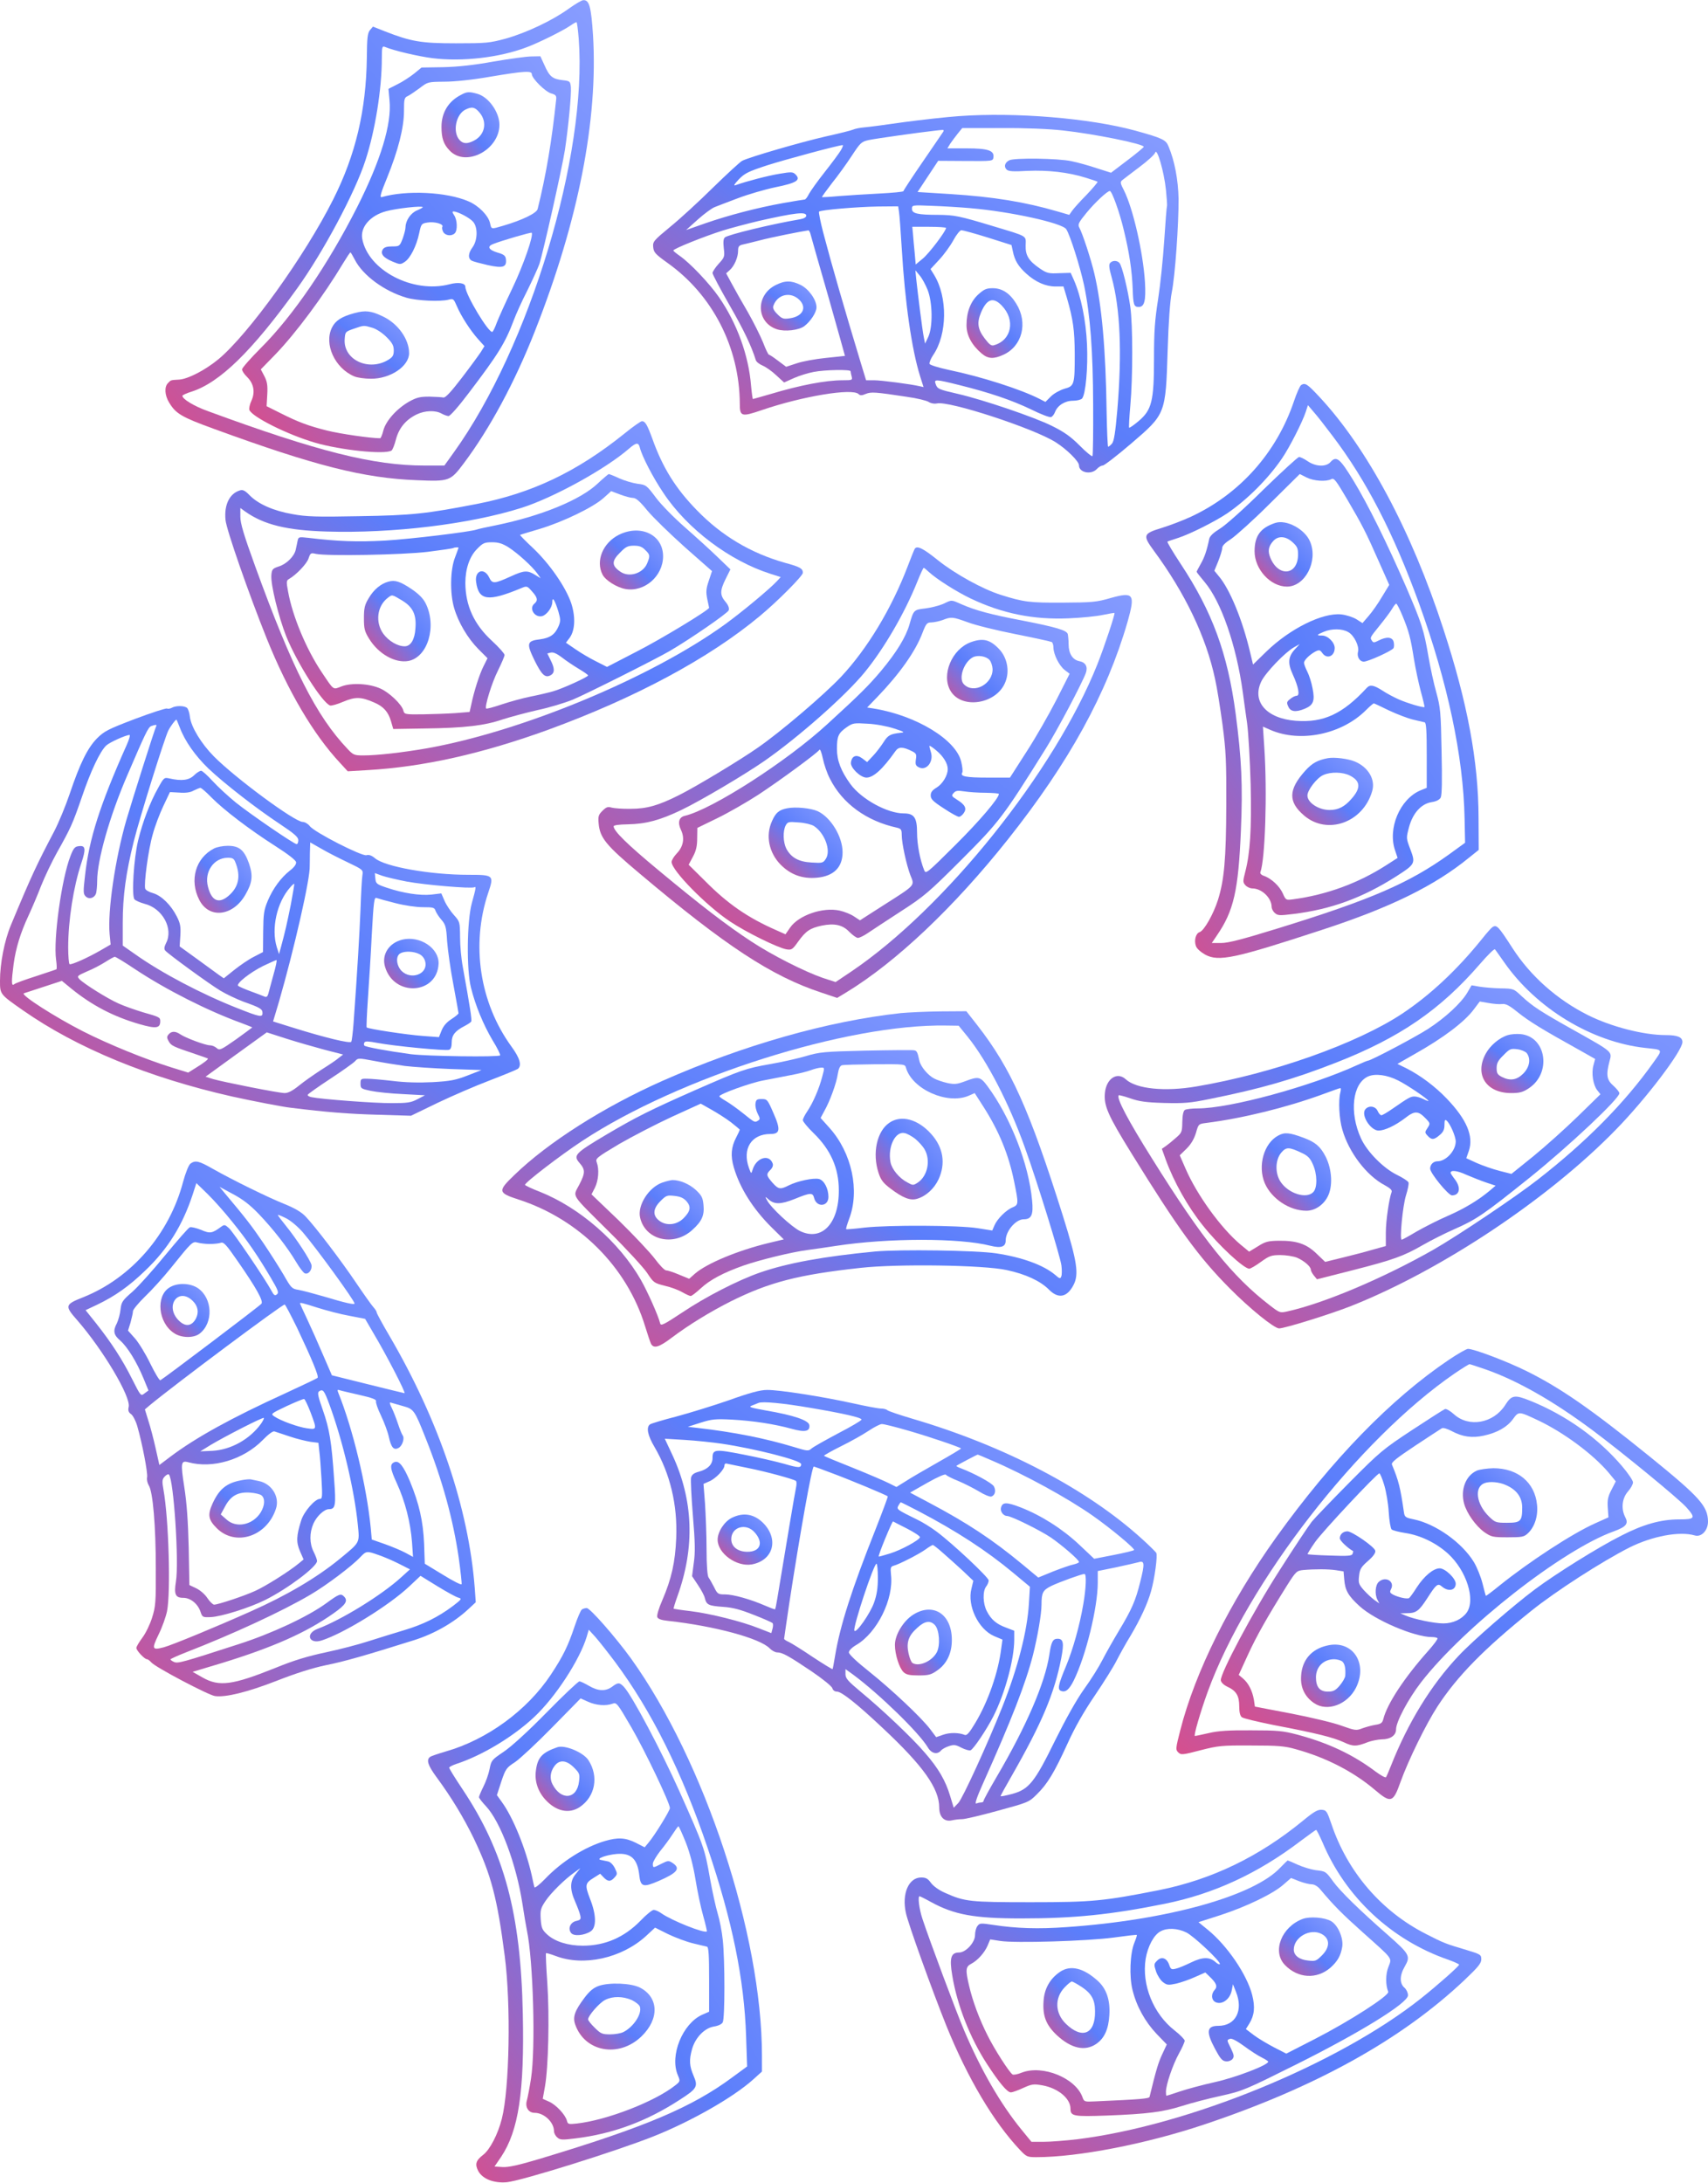 <svg xmlns="http://www.w3.org/2000/svg" version="1.0" width="1002pt" height="1280pt" viewBox="0 0 1002 1280" preserveAspectRatio="xMidYMid meet">
<defs>
<linearGradient id="moneyGradient" x1="0%" y1="0%" x2="100%" y2="100%">
<stop offset="0%" style="stop-color:#E64980;stop-opacity:1" />
<stop offset="50%" style="stop-color:#5b7efb;stop-opacity:1" />
<stop offset="100%" style="stop-color:#8A9EFF;stop-opacity:1" />
</linearGradient>
</defs>
<g transform="translate(0,1280) scale(0.1,-0.1)" fill="url(#moneyGradient)" stroke="none">
<path d="M3335 12748 c-94 -68 -248 -141 -370 -175 -93 -25 -113 -27 -290 -27 -205 0 -263 10 -419 71 l-68 27 -18 -21 c-14 -18 -17 -46 -18 -162 -4 -308 -66 -570 -197 -830 -166 -331 -497 -791 -674 -938 -78 -64 -177 -115 -229 -119 -51 -3 -49 -2 -66 -20 -23 -22 -20 -73 7 -116 39 -64 72 -84 262 -153 594 -217 879 -289 1190 -301 190 -8 197 -6 275 98 152 202 300 476 418 776 255 647 371 1237 341 1735 -11 168 -22 208 -57 206 -9 0 -48 -23 -87 -51z m60 -175 c52 -682 -289 -1809 -732 -2425 l-56 -78 -118 0 c-297 0 -625 82 -1272 320 -80 29 -147 70 -147 89 0 4 24 15 53 24 166 53 355 237 619 604 153 212 342 566 402 753 57 174 96 419 96 597 0 68 2 74 18 68 52 -22 193 -55 278 -66 175 -22 394 3 554 64 72 27 209 95 255 126 17 12 33 21 37 21 3 0 9 -44 13 -97z"/>
<path d="M2895 12439 c-115 -21 -210 -31 -296 -33 l-126 -2 -44 -36 c-24 -19 -68 -48 -97 -62 l-53 -27 6 -67 c14 -138 -51 -352 -190 -627 -171 -337 -377 -639 -567 -828 -59 -59 -108 -115 -108 -123 0 -9 13 -29 30 -45 39 -39 48 -89 25 -139 -10 -21 -15 -46 -12 -54 16 -41 224 -145 385 -192 151 -44 410 -71 449 -46 6 4 18 34 26 66 18 67 58 115 122 146 48 23 109 25 145 5 14 -8 32 -14 41 -15 10 0 60 57 121 138 171 225 212 291 262 424 13 35 48 113 79 173 30 61 62 131 71 156 23 71 133 561 150 669 20 133 39 328 35 370 -4 34 -6 35 -50 40 -59 7 -76 22 -105 88 l-24 52 -52 -1 c-29 0 -129 -14 -223 -30z m225 -74 c0 -25 80 -104 114 -113 25 -7 31 -13 29 -33 -25 -240 -59 -445 -109 -645 -6 -24 -90 -65 -203 -98 -71 -21 -68 -21 -76 15 -10 45 -67 103 -126 128 -128 56 -366 67 -510 25 -13 -3 -5 24 32 114 65 160 99 294 99 391 0 71 2 79 23 88 12 6 43 27 70 47 47 36 48 36 145 37 58 0 165 11 267 29 202 34 245 36 245 15z m-640 -780 c0 -3 -15 -11 -34 -19 -36 -15 -66 -58 -67 -98 0 -13 -8 -43 -17 -68 -17 -44 -19 -45 -61 -45 -31 0 -47 -5 -55 -17 -16 -26 2 -49 57 -72 43 -18 47 -18 71 -2 33 21 70 95 85 168 12 55 13 57 49 63 41 7 97 -9 87 -25 -3 -5 -1 -19 5 -30 12 -22 49 -27 68 -8 17 17 15 79 -4 106 -11 17 -12 22 -2 22 24 -1 93 -37 113 -60 29 -32 27 -108 -2 -149 -27 -36 -29 -67 -5 -80 9 -5 52 -16 95 -26 88 -19 110 -12 105 34 -2 21 -11 29 -50 40 -52 16 -62 36 -25 50 50 20 222 70 226 66 13 -13 -48 -189 -113 -325 -41 -85 -82 -177 -92 -203 -9 -26 -21 -50 -25 -53 -20 -12 -159 219 -159 264 0 22 -40 29 -93 15 -215 -56 -478 82 -512 267 -12 68 47 136 139 161 61 17 216 34 216 24z m-399 -307 c47 -93 174 -186 304 -224 63 -18 200 -24 248 -11 26 7 29 4 47 -38 25 -59 80 -144 125 -194 l37 -41 -21 -34 c-12 -18 -62 -87 -112 -152 -63 -82 -96 -118 -108 -115 -9 2 -45 4 -81 5 -54 0 -74 -4 -118 -28 -73 -41 -138 -113 -153 -170 -6 -25 -15 -46 -19 -46 -55 0 -236 26 -311 45 -111 28 -168 49 -277 104 l-78 39 4 69 c3 54 -1 76 -17 107 l-21 40 83 85 c122 126 286 347 401 539 21 34 39 62 42 62 2 0 13 -19 25 -42z"/>
<path d="M2705 12244 c-75 -38 -115 -105 -115 -188 0 -66 12 -102 48 -139 94 -99 291 3 292 151 0 74 -64 164 -130 182 -47 13 -60 13 -95 -6z m109 -105 c46 -55 31 -131 -34 -164 -39 -20 -63 -19 -84 4 -42 46 -22 150 34 178 38 19 56 16 84 -18z"/>
<path d="M2080 10964 c-75 -20 -112 -44 -132 -84 -49 -97 16 -239 130 -287 18 -8 62 -14 98 -14 113 -1 224 73 224 150 0 82 -65 173 -153 215 -71 34 -103 37 -167 20z m104 -86 c24 -7 59 -30 84 -55 34 -34 42 -50 42 -78 0 -29 -6 -39 -32 -55 -115 -70 -264 0 -256 120 3 44 4 45 53 62 61 21 58 21 109 6z"/>
<path d="M5625 12119 c-71 -5 -215 -21 -320 -35 -104 -15 -210 -29 -235 -31 -25 -2 -54 -8 -65 -13 -11 -5 -83 -23 -160 -40 -149 -34 -451 -122 -491 -143 -13 -7 -90 -78 -171 -157 -81 -80 -194 -184 -251 -230 -98 -81 -103 -87 -100 -119 3 -31 12 -41 83 -92 264 -187 423 -495 425 -825 0 -77 9 -80 129 -39 240 82 532 130 568 94 9 -9 19 -9 42 1 32 13 56 11 241 -17 58 -8 116 -22 128 -30 14 -9 34 -12 48 -9 68 18 572 -147 698 -228 66 -42 136 -112 136 -135 0 -43 72 -57 105 -21 10 11 25 20 34 20 9 0 84 58 166 128 204 175 203 172 215 547 5 164 14 289 24 340 20 98 41 401 40 550 -2 109 -23 222 -59 307 -15 38 -36 48 -195 92 -268 73 -700 109 -1035 85z m610 -84 c184 -20 475 -79 475 -96 0 -3 -43 -39 -96 -79 l-96 -73 -82 26 c-44 15 -112 34 -151 42 -80 17 -336 20 -364 5 -26 -13 -33 -37 -16 -54 11 -11 37 -13 123 -8 121 5 238 -8 341 -40 36 -11 68 -22 70 -24 2 -2 -27 -37 -65 -77 -39 -39 -77 -82 -85 -94 l-16 -23 -69 20 c-192 56 -377 86 -629 102 l-192 12 60 91 61 92 161 -1 c157 -1 160 -1 163 21 6 40 -31 53 -156 53 l-114 0 17 28 c10 15 30 41 44 59 l26 32 230 0 c140 1 281 -5 360 -14z m-701 -7 c-5 -7 -59 -87 -121 -177 -62 -90 -113 -168 -113 -172 0 -4 -64 -10 -142 -14 -79 -4 -186 -11 -238 -15 -52 -5 -96 -7 -98 -6 -1 2 25 38 58 81 34 42 86 114 116 160 52 79 57 84 102 94 43 9 300 45 382 54 19 2 41 5 48 5 8 1 10 -3 6 -10z m-601 -109 c-10 -17 -52 -74 -94 -127 -42 -53 -84 -112 -93 -129 -9 -18 -20 -33 -25 -33 -4 0 -59 -9 -122 -20 -157 -28 -324 -72 -460 -119 l-114 -40 69 62 c38 34 83 67 100 73 17 7 78 30 136 52 58 22 157 51 219 64 124 25 151 42 118 75 -15 15 -24 16 -94 4 -68 -11 -197 -45 -258 -67 -14 -5 -7 6 19 34 35 36 55 46 168 83 107 34 411 116 441 118 5 1 0 -13 -10 -30z m1907 -232 c5 -50 8 -93 6 -96 -2 -3 -9 -94 -16 -201 -7 -107 -23 -262 -36 -345 -19 -121 -24 -187 -24 -346 0 -251 -13 -303 -90 -368 -28 -24 -53 -41 -56 -39 -2 3 1 61 7 129 15 165 15 473 0 579 -14 100 -48 239 -63 257 -13 17 -43 17 -56 0 -8 -9 -5 -32 9 -81 51 -185 62 -441 34 -778 -12 -138 -20 -187 -32 -200 -9 -10 -19 -18 -22 -18 -3 0 -7 91 -9 203 -5 367 -28 626 -72 813 -19 81 -69 235 -89 271 -9 17 -2 30 43 85 50 61 122 128 137 128 12 0 57 -124 82 -230 32 -131 48 -238 52 -345 3 -92 7 -105 35 -105 34 0 43 36 37 145 -11 176 -70 432 -123 538 -22 42 -23 50 -11 60 8 7 54 41 101 77 47 35 89 73 93 85 10 32 52 -111 63 -218z m-1145 -108 c234 -20 537 -87 560 -123 23 -34 83 -226 105 -330 36 -174 52 -383 53 -698 1 -163 -1 -299 -4 -303 -4 -3 -38 24 -75 62 -53 53 -91 80 -164 116 -105 52 -403 153 -550 187 -113 26 -121 29 -131 58 -11 29 -2 29 142 -7 176 -44 303 -87 418 -142 56 -28 109 -48 117 -45 8 3 18 16 23 29 15 40 59 67 106 67 23 0 47 6 53 13 21 25 35 179 29 316 -6 140 -35 283 -77 379 l-19 42 -68 -2 c-61 -3 -72 0 -112 27 -66 45 -86 77 -84 136 1 59 17 50 -192 113 -198 60 -226 65 -320 66 -122 0 -155 8 -155 35 0 22 1 23 113 18 61 -2 166 -8 232 -14z m-421 -21 c3 -18 10 -114 16 -213 19 -321 59 -596 108 -752 l20 -63 -22 5 c-51 12 -225 35 -268 35 l-47 0 -30 98 c-98 324 -172 579 -221 766 -17 65 -28 121 -25 125 10 10 221 28 347 30 l117 1 5 -32z m-544 -23 c0 -9 -14 -17 -37 -21 -166 -28 -421 -90 -440 -106 -9 -7 -11 -26 -7 -63 6 -50 5 -54 -30 -92 -20 -22 -36 -47 -36 -54 0 -8 45 -93 100 -189 85 -148 128 -239 154 -322 3 -10 21 -24 40 -32 19 -8 55 -33 80 -57 l46 -42 58 26 c31 14 84 30 116 36 68 13 216 15 216 4 0 -5 3 -18 6 -30 6 -22 4 -23 -52 -23 -101 0 -251 -29 -421 -80 -56 -16 -104 -30 -106 -30 -2 0 -7 36 -11 79 -14 177 -83 366 -188 518 -56 81 -170 201 -231 243 -20 14 -37 28 -37 31 0 10 182 83 290 117 52 16 147 41 210 56 217 49 280 56 280 31z m820 -72 c-1 -19 -99 -149 -137 -180 l-41 -34 -6 68 c-4 37 -8 87 -10 111 l-4 42 99 0 c55 0 99 -3 99 -7z m-794 -40 c4 -16 51 -181 105 -368 53 -187 96 -341 96 -342 -1 0 -51 -6 -112 -12 -60 -6 -138 -20 -172 -32 l-61 -20 -47 35 c-26 20 -50 36 -54 36 -4 0 -20 33 -35 73 -16 39 -56 119 -89 177 -34 58 -76 132 -94 166 l-33 61 21 19 c27 24 49 75 49 113 0 25 5 32 28 37 15 3 61 15 102 25 59 16 239 52 282 58 4 1 11 -11 14 -26z m1039 -16 l139 -44 8 -37 c11 -54 32 -88 78 -130 55 -50 114 -76 172 -76 l47 0 20 -67 c37 -128 45 -188 46 -328 0 -181 -2 -189 -61 -205 -26 -8 -61 -27 -79 -45 l-32 -32 -35 18 c-110 56 -340 130 -533 170 -59 13 -109 28 -112 35 -2 7 7 30 21 51 84 122 86 341 6 471 l-21 34 51 55 c28 30 65 81 83 114 17 32 39 59 47 59 8 0 78 -19 155 -43z m-353 -307 c29 -74 31 -216 4 -275 l-19 -40 -8 40 c-8 40 -34 246 -44 340 l-5 50 25 -30 c14 -16 35 -55 47 -85z"/>
<path d="M4550 11128 c-119 -60 -114 -219 8 -259 46 -15 127 -6 160 18 37 28 72 81 72 111 0 44 -46 108 -93 131 -55 27 -92 27 -147 -1z m140 -87 c46 -46 18 -98 -59 -108 -35 -5 -44 -2 -71 25 -21 21 -28 36 -23 49 24 68 102 85 153 34z"/>
<path d="M5741 11075 c-47 -42 -71 -105 -71 -182 0 -60 31 -117 90 -167 37 -31 70 -32 125 -7 112 50 147 188 77 300 -37 61 -83 91 -138 91 -36 0 -51 -6 -83 -35z m136 -67 c81 -84 58 -202 -44 -232 -17 -6 -28 2 -57 40 -40 53 -46 91 -21 151 34 81 72 93 122 41z"/>
<path d="M7633 10542 c-7 -5 -26 -47 -42 -95 -102 -302 -318 -544 -604 -677 -45 -21 -121 -50 -169 -65 -112 -34 -116 -43 -50 -133 184 -249 308 -508 360 -753 12 -52 31 -173 44 -269 20 -152 23 -214 22 -470 -1 -318 -12 -440 -49 -558 -27 -84 -81 -179 -107 -188 -23 -7 -34 -49 -22 -82 5 -15 28 -35 54 -50 80 -43 172 -23 685 145 401 131 658 257 860 421 l60 48 -1 190 c-1 330 -65 673 -206 1104 -187 576 -447 1062 -728 1363 -71 76 -83 84 -107 69z m185 -299 c198 -261 357 -569 507 -982 168 -464 260 -899 267 -1260 l3 -143 -95 -69 c-234 -168 -458 -265 -1006 -434 -204 -63 -288 -85 -330 -85 l-55 0 29 43 c100 145 127 263 142 621 11 261 4 414 -31 681 -47 353 -137 598 -323 879 -46 70 -81 128 -77 130 3 2 31 11 61 21 72 23 220 98 290 145 118 81 240 203 321 322 44 64 120 214 139 272 l13 40 34 -40 c19 -21 69 -85 111 -141z"/>
<path d="M7411 9928 c-112 -111 -221 -208 -254 -228 -39 -24 -59 -43 -63 -60 -14 -68 -28 -109 -50 -147 -13 -23 -24 -44 -24 -46 0 -3 21 -29 46 -59 97 -114 187 -371 225 -648 5 -41 17 -122 25 -180 8 -58 17 -220 21 -360 6 -264 -3 -403 -32 -514 -14 -54 -14 -60 1 -77 10 -11 28 -19 41 -19 55 0 113 -56 113 -108 0 -10 8 -27 19 -36 16 -15 28 -16 107 -6 223 27 408 95 607 222 109 70 112 75 81 157 -25 66 -25 66 -8 130 22 82 71 137 132 147 28 4 47 14 54 27 7 14 9 100 5 271 -4 232 -7 258 -31 346 -15 52 -35 147 -46 210 -27 157 -39 194 -131 408 -110 253 -223 483 -311 627 -78 127 -98 144 -133 105 -26 -29 -86 -27 -133 5 -20 14 -43 25 -51 25 -7 0 -102 -87 -210 -192z m254 72 c42 -21 114 -26 145 -10 16 9 27 -6 93 -118 89 -152 109 -190 187 -367 l60 -135 -42 -69 c-22 -38 -58 -89 -78 -112 l-37 -43 -36 23 c-20 12 -60 25 -89 28 -110 11 -301 -84 -439 -218 l-78 -76 -17 71 c-45 191 -119 370 -183 446 l-27 33 23 56 c12 31 23 65 23 77 0 14 17 31 53 54 28 19 131 111 227 207 96 95 175 173 175 173 1 0 18 -9 40 -20z m563 -812 c37 -90 47 -126 67 -253 9 -55 27 -140 40 -189 14 -50 23 -91 22 -92 -6 -6 -103 23 -152 45 -27 12 -71 35 -96 52 -51 32 -71 36 -91 15 -141 -153 -254 -205 -415 -193 -173 13 -261 113 -203 232 25 51 138 169 191 199 l34 19 -27 -29 c-41 -44 -45 -82 -14 -149 34 -74 43 -125 23 -125 -8 0 -25 -8 -38 -19 -21 -16 -22 -22 -11 -45 13 -30 44 -34 97 -12 50 21 60 46 45 120 -6 33 -20 77 -31 98 -10 20 -19 43 -19 51 0 16 34 49 68 67 21 10 26 9 39 -9 27 -39 73 -20 73 29 0 33 -40 73 -74 73 -35 0 -33 4 10 22 48 20 109 19 144 -2 34 -19 65 -83 57 -114 -8 -30 9 -59 34 -59 25 0 164 63 174 79 4 7 4 23 1 37 -8 29 -41 32 -88 8 -25 -13 -32 -14 -39 -2 -13 19 -14 17 45 90 30 37 63 81 73 98 9 16 20 30 24 30 4 0 21 -33 37 -72z m-78 -555 c47 -22 110 -46 140 -53 30 -7 61 -14 68 -16 9 -3 12 -50 12 -194 l0 -190 -37 -15 c-121 -51 -194 -225 -148 -354 l14 -42 -67 -43 c-163 -105 -351 -174 -548 -200 -39 -5 -41 -5 -58 34 -19 43 -66 87 -109 103 -17 5 -26 15 -23 22 28 75 41 464 23 732 l-8 122 43 -19 c176 -77 420 -27 563 117 22 22 42 39 45 38 3 0 43 -19 90 -42z"/>
<path d="M7480 9733 c-86 -29 -120 -76 -120 -166 0 -105 93 -207 190 -207 106 0 184 149 136 263 -30 74 -140 133 -206 110z m102 -112 c28 -25 33 -36 33 -73 0 -121 -114 -135 -162 -20 -17 40 -12 68 17 100 29 31 72 29 112 -7z"/>
<path d="M7790 8354 c-62 -12 -92 -29 -133 -74 -99 -110 -101 -182 -7 -262 136 -117 347 -42 400 143 20 68 -23 140 -101 173 -40 17 -121 27 -159 20z m129 -102 c63 -32 66 -73 9 -137 -40 -46 -77 -65 -128 -65 -64 0 -130 43 -130 85 0 32 56 104 93 120 44 20 115 18 156 -3z"/>
<path d="M3664 10258 c-278 -224 -543 -350 -865 -413 -301 -58 -379 -67 -691 -72 -252 -5 -312 -3 -392 12 -110 19 -199 58 -250 109 -28 29 -41 36 -59 30 -60 -18 -93 -84 -84 -173 5 -57 136 -432 242 -696 125 -310 274 -562 430 -729 l45 -49 118 7 c328 19 674 97 1059 237 511 187 942 418 1240 666 105 87 253 236 253 254 0 25 -17 35 -103 58 -202 57 -372 158 -518 308 -126 129 -202 251 -263 423 -29 79 -41 100 -60 100 -7 0 -53 -32 -102 -72z m90 -84 c13 -51 77 -175 138 -265 141 -212 390 -399 631 -475 l57 -18 -22 -24 c-44 -47 -204 -180 -303 -252 -435 -315 -1197 -631 -1755 -729 -139 -24 -288 -41 -368 -41 -54 0 -60 3 -93 38 -184 194 -323 468 -543 1074 -66 182 -86 249 -86 288 l0 51 29 -21 c109 -77 243 -110 476 -117 388 -12 842 43 1145 139 186 59 492 227 630 347 43 37 56 38 64 5z"/>
<path d="M3507 9965 c-102 -97 -333 -191 -596 -245 -55 -11 -106 -22 -113 -25 -39 -14 -387 -56 -538 -65 -164 -9 -276 -5 -452 16 -54 6 -57 6 -62 -17 -3 -13 -7 -36 -11 -52 -8 -39 -54 -85 -100 -99 -36 -12 -40 -17 -43 -50 -5 -55 42 -245 87 -359 62 -154 210 -388 257 -406 8 -3 43 7 78 22 71 30 105 29 182 -5 54 -23 82 -55 98 -110 l13 -45 184 3 c236 3 352 17 457 53 47 15 140 40 206 55 67 14 159 42 206 61 77 32 486 237 570 286 123 72 340 222 345 238 4 13 -2 30 -19 50 -33 39 -33 65 1 134 l28 56 -75 72 c-41 40 -127 118 -191 174 -64 56 -142 135 -172 176 -54 72 -57 74 -107 80 -28 4 -76 18 -107 32 -30 14 -58 25 -62 25 -3 -1 -32 -25 -64 -55z m131 -65 c29 -11 63 -20 76 -20 17 0 40 -20 83 -73 34 -41 133 -137 220 -215 l160 -141 -19 -57 c-16 -47 -17 -65 -9 -106 6 -27 11 -51 11 -52 0 -13 -285 -186 -427 -258 l-172 -89 -63 32 c-35 17 -89 49 -121 71 l-57 39 22 29 c32 44 35 123 9 203 -32 94 -126 230 -222 321 -45 42 -80 78 -78 79 2 2 54 17 114 35 137 41 315 127 375 181 25 22 45 40 45 41 0 0 24 -9 53 -20z m-654 -310 c54 -35 138 -111 168 -153 l20 -28 -33 20 c-45 28 -65 26 -140 -8 -99 -45 -111 -46 -129 -8 -29 61 -86 42 -77 -25 15 -111 70 -118 265 -37 33 14 35 13 63 -19 33 -36 36 -54 14 -72 -34 -28 2 -84 46 -73 27 8 59 51 59 82 0 36 15 12 36 -56 13 -45 13 -56 1 -85 -21 -49 -50 -69 -108 -77 -78 -9 -82 -23 -34 -122 43 -87 63 -106 95 -89 25 14 25 40 0 89 l-19 39 20 5 c14 4 36 -6 65 -28 24 -19 69 -49 99 -67 30 -18 55 -35 55 -39 0 -9 -149 -77 -205 -93 -28 -8 -87 -22 -133 -31 -45 -9 -121 -30 -169 -46 -47 -16 -88 -27 -91 -24 -10 10 33 151 69 222 21 43 39 84 39 92 0 8 -33 45 -73 82 -106 97 -156 207 -157 340 0 83 25 157 70 201 33 34 43 38 87 38 37 0 60 -7 97 -30z m-294 -2 c0 -2 -10 -28 -21 -58 -28 -72 -30 -209 -5 -295 25 -86 80 -178 142 -241 l54 -54 -24 -48 c-23 -46 -55 -144 -72 -227 l-9 -40 -85 -7 c-47 -3 -133 -6 -191 -7 -104 -1 -107 0 -113 23 -9 35 -82 105 -134 128 -66 30 -170 35 -228 13 -52 -20 -43 -27 -118 85 -89 133 -170 326 -196 471 -11 58 -10 65 6 74 42 24 104 89 114 120 11 32 13 34 43 27 65 -14 507 -6 657 12 80 10 147 20 149 22 5 4 31 6 31 2z"/>
<path d="M3631 9664 c-94 -47 -138 -153 -96 -234 17 -33 83 -75 134 -84 111 -20 221 75 221 192 0 126 -131 189 -259 126z m154 -89 c29 -28 30 -34 11 -80 -25 -58 -105 -83 -156 -48 -53 36 -53 63 -1 114 32 33 45 39 80 39 31 0 48 -6 66 -25z"/>
<path d="M2278 9389 c-44 -12 -86 -47 -115 -97 -24 -39 -28 -59 -28 -118 0 -61 4 -77 30 -119 55 -90 153 -145 231 -131 114 22 168 204 101 338 -15 30 -41 55 -83 84 -68 45 -96 54 -136 43z m82 -111 c63 -39 84 -83 77 -165 -4 -64 -28 -103 -63 -103 -42 0 -94 31 -125 73 -49 68 -37 164 27 212 25 19 22 20 84 -17z"/>
<path d="M5366 9581 c-3 -5 -22 -51 -41 -102 -95 -249 -238 -485 -391 -648 -100 -106 -353 -322 -489 -416 -109 -76 -364 -229 -460 -277 -123 -62 -191 -81 -285 -81 -47 -1 -97 3 -112 7 -22 7 -32 3 -54 -19 -23 -23 -26 -32 -22 -75 8 -84 43 -127 241 -293 502 -423 773 -601 1063 -697 l95 -32 53 32 c293 178 633 500 950 899 358 451 579 853 701 1275 46 163 36 177 -100 139 -82 -24 -108 -26 -280 -27 -194 -1 -229 3 -365 46 -105 33 -268 123 -368 203 -87 70 -123 88 -136 66z m83 -135 c44 -41 162 -116 246 -156 185 -88 367 -125 575 -116 74 3 164 12 200 20 36 7 66 13 68 11 5 -4 -59 -197 -100 -300 -250 -628 -896 -1434 -1448 -1805 l-88 -59 -74 24 c-107 37 -298 133 -422 215 -142 93 -294 210 -541 415 -186 154 -265 232 -265 259 0 7 29 11 83 12 105 2 186 23 312 83 111 53 367 204 490 289 201 140 477 384 588 520 115 141 235 348 308 530 18 45 35 82 38 82 3 0 16 -11 30 -24z"/>
<path d="M5532 9258 c-24 -10 -71 -22 -104 -26 -67 -8 -68 -8 -92 -92 -21 -75 -76 -165 -167 -274 -70 -83 -122 -136 -316 -313 -237 -218 -675 -499 -835 -537 -35 -8 -44 -39 -23 -83 23 -48 14 -98 -25 -138 -16 -17 -30 -39 -30 -50 0 -49 203 -256 343 -349 96 -64 280 -154 330 -163 31 -5 36 -2 70 46 45 62 69 78 138 93 74 15 122 5 162 -37 19 -19 41 -35 50 -35 9 0 36 13 59 29 24 16 110 73 192 126 138 89 164 111 356 303 222 222 244 250 495 652 67 107 211 379 235 443 13 37 -1 63 -39 70 -39 8 -62 45 -62 99 0 24 -3 51 -5 60 -7 22 -67 40 -266 79 -185 35 -276 60 -354 94 -66 29 -57 29 -112 3z m145 -107 c44 -17 171 -48 282 -70 111 -22 206 -43 211 -46 6 -4 10 -18 10 -33 1 -40 33 -105 66 -131 l29 -22 -77 -152 c-43 -84 -121 -221 -175 -304 l-98 -153 -130 0 c-129 0 -164 7 -150 29 4 7 1 35 -6 64 -30 129 -263 271 -513 312 l-39 6 60 62 c130 135 223 266 264 374 22 57 27 63 54 63 17 1 46 7 65 14 51 20 58 19 147 -13z m-432 -623 c59 -19 65 -23 40 -25 -62 -7 -76 -14 -102 -56 -15 -23 -42 -59 -61 -79 l-35 -37 -29 22 c-34 25 -61 15 -66 -25 -4 -30 56 -88 91 -88 41 0 95 49 170 155 19 27 43 27 99 -1 23 -12 26 -18 21 -48 -4 -28 -1 -36 16 -45 46 -25 92 34 71 92 -5 17 -9 32 -7 33 2 2 20 -10 40 -27 41 -34 67 -76 67 -109 0 -38 -31 -88 -66 -109 -25 -15 -34 -27 -34 -46 0 -21 14 -35 76 -75 42 -28 82 -50 90 -50 7 0 20 10 28 22 19 27 8 49 -39 78 -33 21 -35 24 -20 40 12 14 24 15 63 9 26 -4 82 -8 125 -8 42 -1 77 -3 77 -7 0 -25 -113 -158 -256 -300 -171 -170 -173 -171 -183 -145 -24 60 -41 150 -41 218 0 88 -17 113 -78 113 -96 0 -248 83 -313 172 -55 76 -79 137 -79 206 0 75 8 93 58 128 35 24 42 25 122 20 47 -2 116 -15 155 -28z m-376 -295 c73 -145 214 -248 394 -287 23 -6 27 -11 27 -42 0 -49 28 -177 51 -237 25 -62 33 -54 -154 -173 l-142 -91 -35 23 c-19 13 -57 28 -84 34 -98 22 -241 -27 -291 -100 l-27 -39 -56 25 c-166 73 -283 154 -414 286 l-98 97 25 47 c19 35 25 63 25 108 l1 61 117 57 c64 31 172 93 240 137 129 85 347 245 359 264 4 7 13 -16 20 -50 7 -34 25 -88 42 -120z"/>
<path d="M5695 9034 c-111 -41 -174 -191 -119 -285 66 -112 274 -78 323 54 25 64 9 141 -37 190 -54 57 -95 67 -167 41z m110 -104 c9 -10 17 -34 18 -53 2 -88 -110 -149 -168 -90 -34 33 -1 131 53 159 29 14 77 6 97 -16z"/>
<path d="M4618 8060 c-47 -9 -67 -25 -89 -75 -39 -85 -18 -186 51 -256 59 -59 128 -84 213 -76 98 9 150 61 150 149 0 92 -69 205 -146 241 -40 18 -130 27 -179 17z m157 -104 c64 -42 101 -144 70 -192 -16 -25 -21 -26 -84 -22 -76 4 -120 29 -148 81 -19 38 -21 103 -4 136 12 22 17 23 77 18 35 -2 75 -12 89 -21z"/>
<path d="M1007 8649 c-9 -5 -22 -7 -27 -4 -6 3 -90 -24 -188 -61 -160 -61 -181 -72 -224 -115 -55 -57 -99 -146 -159 -324 -24 -71 -65 -170 -91 -220 -102 -194 -133 -259 -254 -550 -38 -91 -64 -225 -64 -326 0 -80 -1 -79 135 -174 318 -222 739 -395 1226 -505 123 -27 292 -60 344 -66 218 -27 339 -36 508 -41 l198 -6 157 76 c86 41 225 101 307 132 83 32 156 62 163 67 24 20 12 63 -37 130 -187 257 -239 598 -137 902 35 104 33 106 -117 106 -221 0 -488 47 -547 97 -20 17 -36 22 -50 18 -26 -8 -307 135 -333 171 -10 13 -29 24 -41 24 -47 0 -395 257 -521 384 -75 76 -133 172 -141 232 -2 21 -9 43 -15 51 -13 15 -66 17 -92 2z m48 -116 c30 -80 92 -167 168 -240 94 -89 282 -235 420 -326 84 -56 107 -76 107 -94 0 -13 -4 -23 -10 -23 -15 0 -268 173 -357 244 -45 37 -106 93 -136 126 -30 33 -60 60 -67 60 -8 0 -27 -12 -42 -27 -30 -29 -73 -34 -144 -18 -31 7 -33 5 -67 -57 -46 -81 -91 -200 -117 -308 -25 -104 -39 -323 -21 -344 6 -7 33 -19 59 -26 105 -26 171 -146 126 -231 -11 -22 -12 -34 -5 -43 18 -21 254 -193 323 -235 35 -21 96 -50 136 -65 99 -35 112 -43 112 -67 0 -26 -16 -23 -145 28 -211 83 -447 207 -602 317 l-73 51 0 134 c0 157 19 294 65 478 37 147 179 600 202 648 13 26 42 65 48 65 1 0 10 -21 20 -47z m-138 10 c-8 -13 -143 -440 -176 -553 -66 -229 -110 -532 -98 -667 l6 -62 -57 -33 c-76 -44 -174 -88 -184 -82 -4 3 -8 47 -8 97 0 160 31 357 77 495 28 84 25 105 -14 100 -24 -2 -32 -12 -50 -59 -51 -130 -101 -486 -84 -607 4 -29 5 -54 2 -56 -3 -2 -58 -20 -121 -41 -63 -20 -121 -41 -127 -47 -16 -13 -17 12 -3 119 13 94 40 182 87 283 19 41 53 120 74 175 22 55 64 143 93 195 82 146 92 169 146 325 52 154 107 269 143 303 20 19 116 62 137 62 5 0 -2 -26 -16 -57 -158 -354 -221 -551 -245 -766 -11 -95 -11 -109 3 -123 20 -21 54 -10 62 19 3 12 6 44 6 70 0 123 73 379 174 614 108 251 125 288 143 295 24 9 35 9 30 1z m323 -419 c73 -74 223 -188 373 -284 77 -49 123 -85 124 -96 2 -12 -12 -31 -36 -49 -53 -42 -99 -104 -130 -177 -23 -55 -26 -78 -27 -182 l-1 -119 -54 -28 c-30 -15 -81 -50 -115 -77 l-61 -49 -29 20 c-16 12 -74 54 -129 94 l-101 73 4 63 c3 53 0 72 -21 113 -34 67 -89 121 -138 136 -23 6 -44 18 -47 26 -9 26 18 230 44 319 13 49 42 124 63 168 l38 80 55 -3 c37 -3 66 1 84 12 16 8 34 15 39 16 6 0 35 -25 65 -56z m798 -380 c92 -44 93 -45 88 -77 -3 -17 -8 -106 -11 -197 -6 -146 -18 -358 -41 -672 -4 -53 -10 -101 -13 -107 -7 -12 -155 24 -347 84 l-112 35 35 117 c89 309 184 724 180 795 0 7 1 41 1 75 l2 63 63 -36 c34 -20 104 -56 155 -80z m350 -114 c102 -19 379 -43 395 -33 11 7 9 -7 -15 -93 -29 -106 -32 -391 -5 -496 26 -105 73 -218 127 -309 28 -45 47 -85 44 -88 -11 -11 -430 -5 -524 7 -133 18 -264 42 -272 50 -4 4 -4 12 0 19 5 8 25 7 77 -3 95 -18 401 -48 420 -40 10 3 15 19 15 44 0 42 20 67 77 96 17 9 34 20 37 25 6 8 -7 88 -49 321 -9 47 -16 125 -16 175 -1 88 -1 90 -36 129 -19 21 -44 58 -55 83 l-19 44 -58 -7 c-67 -7 -166 8 -261 40 -60 20 -65 24 -68 54 l-3 32 41 -15 c23 -8 90 -24 148 -35z m-682 -135 c-23 -113 -32 -154 -58 -250 l-11 -40 -13 40 c-34 109 0 264 79 352 11 13 22 22 23 20 2 -1 -8 -56 -20 -122z m613 9 c54 -14 122 -24 162 -24 60 0 68 -2 74 -21 4 -11 19 -35 34 -52 25 -29 29 -42 34 -127 4 -52 20 -167 37 -255 16 -88 30 -163 30 -167 0 -4 -18 -19 -41 -34 -27 -17 -47 -39 -58 -66 l-16 -40 -95 7 c-95 7 -319 41 -329 50 -2 3 1 76 7 163 6 86 17 257 23 380 11 196 14 222 28 216 9 -3 58 -17 110 -30z m-1526 -388 c183 -121 426 -244 625 -316 34 -13 62 -24 62 -25 0 -1 -43 -32 -95 -70 -90 -63 -97 -66 -114 -51 -10 9 -27 16 -39 16 -27 0 -145 44 -175 65 -28 19 -51 19 -68 -1 -11 -13 -11 -20 1 -41 15 -26 27 -31 155 -74 39 -13 72 -25 74 -26 6 -4 -24 -27 -75 -58 l-40 -25 -100 31 c-153 48 -365 134 -517 211 -163 83 -368 214 -347 223 8 3 62 20 119 39 l104 34 56 -46 c121 -98 247 -164 400 -208 97 -28 121 -24 121 17 0 23 -3 25 -102 53 -46 14 -109 36 -142 51 -66 29 -204 116 -230 143 -16 18 -13 20 46 46 35 14 83 40 108 56 25 16 49 29 53 29 5 1 59 -32 120 -73z m811 -33 c-13 -49 -27 -98 -30 -111 -5 -17 -11 -21 -23 -16 -9 4 -45 18 -81 31 -36 13 -69 28 -73 32 -13 13 71 79 148 117 39 18 73 34 77 34 4 0 -4 -39 -18 -87z m300 -439 l109 -28 -26 -20 c-13 -12 -60 -43 -103 -70 -43 -28 -102 -69 -131 -93 -36 -29 -62 -43 -83 -43 -34 0 -352 63 -420 82 l-44 14 179 130 180 130 115 -37 c63 -20 164 -49 224 -65z m471 -95 c50 -6 171 -14 270 -18 l180 -6 -82 -32 c-70 -27 -100 -33 -205 -39 -80 -4 -161 -2 -233 7 -60 7 -128 13 -150 13 -38 1 -40 -1 -40 -29 0 -28 3 -30 60 -42 33 -7 118 -16 189 -19 l129 -7 -44 -23 c-38 -20 -59 -23 -149 -23 -101 -1 -416 23 -473 35 -15 3 -25 10 -21 15 3 5 62 47 132 93 70 46 135 92 145 103 17 19 19 19 110 2 50 -10 133 -23 182 -30z"/>
<path d="M1255 7824 c-108 -56 -145 -186 -86 -301 57 -113 198 -97 271 31 41 71 45 111 21 182 -28 79 -57 104 -124 104 -29 0 -65 -7 -82 -16z m126 -81 c33 -82 19 -146 -41 -197 -57 -48 -99 -29 -120 54 -23 87 34 170 117 170 27 0 36 -5 44 -27z"/>
<path d="M2361 7290 c-79 -19 -124 -88 -102 -160 53 -178 306 -162 314 19 3 91 -109 165 -212 141z m99 -85 c18 -9 31 -26 35 -46 16 -71 -83 -108 -139 -53 -31 32 -36 87 -8 103 25 15 79 13 112 -4z"/>
<path d="M8754 7362 c-6 -4 -33 -34 -59 -67 -147 -183 -306 -331 -470 -440 -267 -176 -758 -350 -1205 -426 -186 -32 -354 -15 -416 42 -50 46 -114 4 -122 -80 -7 -75 17 -130 153 -350 277 -448 397 -613 580 -797 118 -119 260 -234 289 -234 33 0 306 85 424 132 529 210 1158 629 1552 1034 178 182 390 462 390 513 0 29 -29 41 -98 41 -130 0 -320 49 -456 117 -182 91 -338 230 -443 393 -84 130 -93 140 -119 122z m71 -206 c188 -269 512 -466 825 -501 110 -12 106 -6 48 -88 -168 -236 -391 -462 -676 -684 -129 -101 -466 -327 -612 -411 -292 -166 -640 -314 -856 -362 -45 -10 -46 -10 -107 37 -218 168 -392 384 -688 858 -142 226 -211 357 -196 372 3 2 33 -6 68 -18 51 -18 92 -24 199 -27 116 -3 153 0 265 23 304 61 490 115 739 212 377 147 616 311 850 582 44 51 82 88 86 84 4 -4 28 -39 55 -77z"/>
<path d="M8608 6979 c-36 -61 -129 -147 -229 -212 -74 -48 -337 -187 -354 -187 -3 0 -31 -11 -61 -25 -275 -126 -748 -255 -937 -255 -34 0 -68 -4 -76 -9 -9 -6 -14 -30 -15 -71 -1 -58 -3 -63 -38 -93 -20 -18 -46 -39 -59 -48 l-23 -16 23 -64 c48 -131 130 -277 218 -386 92 -116 240 -253 272 -253 7 0 38 18 68 40 50 36 62 40 115 40 32 0 75 -7 96 -15 42 -18 82 -52 82 -71 0 -6 8 -22 18 -34 l18 -22 205 52 c243 62 304 84 418 150 47 27 129 68 181 91 132 58 173 86 445 304 230 185 525 462 525 494 0 7 -16 27 -35 44 -39 34 -44 63 -23 143 16 58 22 53 -206 181 -200 112 -244 141 -309 201 -47 44 -47 45 -125 46 -42 1 -98 6 -123 10 l-46 8 -25 -43z m203 -67 c22 3 42 -7 94 -49 65 -52 141 -99 352 -216 l101 -57 -10 -37 c-13 -46 -2 -115 22 -146 l19 -24 -132 -129 c-73 -71 -190 -176 -261 -234 l-129 -104 -71 18 c-39 10 -99 31 -133 46 l-61 28 15 43 c29 86 -12 184 -130 307 -69 72 -155 136 -236 177 l-53 26 98 56 c171 96 296 190 352 266 l33 44 52 -9 c28 -5 63 -8 78 -6z m-609 -448 c53 -26 178 -111 178 -120 0 -2 -13 2 -30 11 -16 8 -39 15 -52 15 -23 0 -35 -7 -129 -72 -30 -21 -59 -38 -65 -38 -6 0 -16 11 -22 25 -13 29 -52 34 -72 10 -28 -33 30 -125 78 -125 37 1 97 29 156 74 55 43 76 43 120 -3 27 -28 27 -30 11 -55 -17 -25 -17 -28 0 -46 23 -26 38 -25 71 4 21 17 28 33 28 59 0 28 3 34 12 26 21 -17 54 -93 54 -123 0 -54 -57 -116 -107 -116 -24 0 -43 -19 -43 -43 0 -27 107 -157 128 -157 46 0 54 46 17 94 -14 18 -25 35 -25 38 0 18 38 14 92 -11 35 -15 88 -36 118 -46 l54 -18 -34 -29 c-67 -56 -148 -105 -246 -148 -54 -23 -136 -65 -182 -91 -45 -27 -85 -49 -89 -49 -13 0 6 198 25 259 11 35 18 69 15 77 -3 8 -34 28 -69 45 -79 39 -175 136 -210 214 -69 151 -50 320 41 362 42 19 112 10 177 -23z m-339 -71 c-12 -47 -7 -155 12 -218 38 -133 142 -269 248 -325 33 -18 45 -30 41 -40 -15 -40 -34 -170 -34 -239 l0 -78 -72 -20 c-40 -12 -120 -33 -178 -47 l-106 -26 -50 48 c-60 58 -117 77 -222 76 -63 -1 -79 -5 -123 -33 l-51 -31 -51 42 c-114 96 -255 290 -322 445 l-34 78 40 39 c27 27 44 57 55 92 15 53 15 53 62 59 212 27 469 90 682 168 52 19 98 36 103 36 4 1 4 -11 0 -26z"/>
<path d="M8846 6730 c-51 -16 -103 -60 -130 -109 -67 -123 3 -231 149 -231 49 0 69 5 102 27 138 89 105 306 -48 319 -24 2 -57 -1 -73 -6z m111 -106 c25 -34 16 -83 -21 -120 -38 -38 -77 -44 -126 -19 -25 13 -30 22 -30 51 0 29 8 45 40 76 37 38 43 40 82 35 23 -3 48 -14 55 -23z"/>
<path d="M7499 6141 c-85 -45 -122 -179 -79 -280 40 -91 145 -161 244 -161 49 0 98 32 124 81 32 60 27 160 -11 236 -31 60 -60 85 -130 111 -83 31 -111 33 -148 13z m140 -103 c34 -16 48 -31 63 -66 26 -57 27 -136 3 -162 -39 -43 -146 -10 -192 59 -34 50 -32 129 3 171 30 35 45 35 123 -2z"/>
<path d="M5285 6859 c-430 -47 -925 -188 -1400 -398 -344 -153 -670 -360 -868 -552 -98 -94 -96 -104 24 -143 356 -115 637 -396 743 -742 15 -49 31 -96 35 -104 16 -30 47 -21 121 35 101 76 227 153 346 213 227 113 397 157 763 197 216 24 722 17 857 -13 112 -24 197 -64 247 -114 55 -56 106 -47 144 25 34 64 22 139 -60 402 -198 629 -306 869 -503 1122 l-65 83 -152 -1 c-84 -1 -188 -6 -232 -10z m392 -139 c114 -142 242 -388 336 -651 71 -197 208 -639 214 -691 3 -26 3 -54 -1 -63 -5 -15 -10 -14 -36 9 -69 58 -194 103 -345 126 -118 18 -566 24 -711 11 -303 -29 -515 -68 -674 -123 -130 -45 -321 -143 -458 -235 -106 -70 -125 -80 -129 -64 -12 48 -74 186 -113 255 -128 223 -360 425 -595 518 -47 18 -85 36 -85 40 0 14 210 175 338 259 569 374 1551 685 2132 675 l74 -1 53 -65z"/>
<path d="M5080 6639 c-247 -6 -271 -8 -355 -33 -49 -14 -142 -35 -206 -46 -143 -25 -172 -35 -439 -152 -267 -118 -349 -159 -520 -260 -187 -111 -199 -123 -160 -168 34 -39 34 -58 -1 -126 -39 -77 -59 -45 181 -284 97 -96 194 -202 216 -234 38 -58 41 -60 104 -76 36 -8 83 -26 103 -38 21 -12 43 -22 49 -22 6 0 32 20 58 44 55 51 130 91 250 134 101 35 286 80 379 92 36 5 111 15 166 24 307 47 724 47 904 1 64 -16 91 -7 91 31 0 55 59 124 106 124 45 0 57 26 49 109 -20 217 -127 490 -263 673 -41 55 -53 57 -131 27 -46 -17 -61 -19 -103 -10 -27 6 -62 18 -77 26 -37 19 -79 69 -87 103 -12 54 -15 60 -32 63 -9 2 -136 1 -282 -2z m235 -101 c37 -126 242 -217 367 -164 l36 16 50 -78 c93 -145 149 -282 181 -439 27 -132 27 -138 -8 -153 -38 -15 -91 -68 -107 -106 l-13 -30 -88 14 c-110 17 -517 19 -662 3 -57 -7 -105 -11 -107 -9 -2 3 6 29 17 59 64 166 17 387 -114 534 l-53 59 22 41 c33 58 71 163 79 217 5 31 13 48 24 51 9 3 96 5 193 6 175 1 177 1 183 -21z m-492 -54 c-18 -69 -53 -150 -87 -201 -14 -20 -26 -44 -26 -52 0 -8 28 -42 63 -76 100 -97 148 -205 148 -335 1 -195 -100 -301 -228 -239 -49 24 -171 137 -193 180 -13 23 -12 24 7 7 35 -32 72 -32 155 1 93 38 106 38 114 6 14 -57 84 -52 84 6 0 49 -25 97 -55 105 -33 8 -127 -12 -177 -37 -51 -26 -61 -24 -97 16 -36 42 -37 49 -11 75 12 12 17 26 13 37 -21 58 -97 34 -118 -37 -8 -25 -8 -25 -21 10 -41 113 14 200 125 200 58 0 62 25 17 126 -33 76 -36 79 -68 79 -28 0 -33 -4 -36 -27 -2 -15 4 -41 13 -59 14 -26 15 -33 3 -40 -20 -13 -20 -13 -87 41 -35 28 -81 61 -102 73 -21 12 -39 25 -39 28 0 13 182 79 258 93 45 9 117 23 160 31 44 8 97 21 118 29 21 8 49 15 61 15 21 1 21 0 6 -55z m-535 -265 c28 -22 52 -42 52 -44 0 -2 -9 -22 -21 -45 -30 -57 -34 -108 -14 -176 35 -120 112 -243 221 -351 l72 -71 -92 -22 c-180 -44 -360 -119 -429 -179 l-34 -30 -59 24 c-32 14 -66 25 -76 25 -9 0 -39 31 -67 69 -29 38 -124 139 -211 224 l-160 153 20 39 c21 42 26 108 11 148 -9 23 -3 28 131 108 78 45 217 117 310 160 l169 77 62 -35 c34 -19 86 -52 115 -74z"/>
<path d="M5219 6217 c-75 -49 -103 -180 -65 -295 14 -43 28 -60 70 -92 73 -55 116 -72 156 -60 52 15 100 59 126 114 43 93 28 187 -43 266 -78 87 -175 113 -244 67z m151 -96 c19 -16 44 -43 54 -61 37 -63 18 -157 -40 -195 -26 -17 -29 -17 -61 1 -48 25 -91 77 -99 119 -17 91 29 184 84 170 15 -3 43 -19 62 -34z"/>
<path d="M3885 5865 c-79 -28 -146 -133 -130 -204 29 -133 196 -174 306 -74 57 51 72 86 66 147 -4 42 -10 55 -44 87 -39 36 -94 59 -138 59 -11 -1 -38 -7 -60 -15z m143 -110 c27 -32 23 -57 -17 -98 -39 -40 -99 -47 -140 -18 -44 31 -42 72 4 118 33 33 39 35 82 30 35 -4 53 -12 71 -32z"/>
<path d="M1117 5976 c-10 -8 -28 -52 -43 -107 -81 -307 -303 -563 -585 -676 -109 -43 -111 -50 -35 -136 152 -175 314 -448 301 -507 -5 -21 -1 -32 13 -42 11 -7 28 -39 37 -70 29 -100 63 -276 58 -301 -3 -14 2 -35 10 -48 24 -37 41 -239 41 -484 1 -201 -1 -226 -22 -292 -12 -39 -38 -92 -57 -117 -19 -26 -35 -52 -35 -60 0 -15 48 -66 62 -66 6 0 17 -9 26 -19 24 -28 333 -191 373 -197 62 -9 191 23 361 89 112 44 209 75 290 92 106 21 235 58 518 147 117 37 232 102 318 182 l43 40 -6 85 c-36 466 -210 980 -499 1475 -42 71 -76 134 -76 139 0 6 -9 20 -19 31 -11 12 -55 74 -99 139 -90 134 -244 336 -300 394 -25 26 -65 49 -122 72 -98 39 -309 143 -422 207 -82 47 -102 51 -131 30z m244 -339 c90 -111 152 -202 227 -329 43 -73 49 -88 37 -98 -12 -10 -18 -6 -32 20 -37 69 -225 346 -250 368 -23 21 -27 22 -47 7 -52 -38 -64 -40 -117 -17 -28 11 -57 18 -65 15 -9 -3 -73 -77 -144 -163 -71 -87 -158 -184 -193 -215 -59 -51 -65 -60 -70 -105 -3 -27 -13 -62 -21 -79 -24 -45 -20 -69 19 -102 43 -38 96 -124 136 -220 l30 -73 -23 -17 c-22 -17 -22 -17 -73 84 -56 112 -121 213 -213 329 l-60 75 68 32 c106 51 188 109 283 201 132 126 218 265 277 444 l22 68 65 -63 c36 -35 101 -108 144 -162z m157 44 c85 -89 167 -194 219 -281 20 -34 43 -64 51 -67 22 -9 45 22 39 50 -8 30 -89 154 -150 229 -26 32 -47 60 -47 63 0 3 22 -6 48 -19 28 -14 70 -50 99 -83 79 -92 303 -400 303 -417 0 -9 -57 4 -176 40 -62 18 -130 36 -153 40 -39 6 -43 11 -87 88 -26 44 -81 131 -122 191 -66 97 -99 140 -226 291 l-28 34 78 -42 c57 -30 100 -63 152 -117z m-288 -176 c25 0 54 3 65 7 17 6 32 -10 101 -110 107 -154 150 -231 138 -247 -7 -11 -560 -429 -593 -449 -5 -3 -31 40 -59 97 -27 56 -68 123 -90 148 l-41 46 15 48 c7 27 14 56 14 66 0 9 32 48 71 86 39 37 108 113 152 168 122 152 127 157 157 148 14 -4 45 -8 70 -8z m634 -374 c51 -16 134 -38 185 -47 l93 -18 50 -86 c73 -122 191 -350 181 -350 -4 1 -102 24 -217 53 l-209 52 -52 120 c-28 66 -70 160 -93 209 -23 49 -42 90 -42 92 0 7 13 4 104 -25z m-121 -118 c88 -186 129 -285 120 -293 -4 -4 -89 -44 -188 -90 -318 -145 -526 -260 -675 -372 l-65 -49 -22 98 c-12 54 -31 127 -43 163 l-20 65 27 23 c147 122 777 592 793 592 4 0 36 -62 73 -137z m189 -448 c79 -214 147 -504 167 -705 11 -110 15 -102 -104 -200 -135 -111 -313 -216 -525 -310 -199 -89 -463 -198 -509 -210 -69 -18 -72 -11 -31 74 21 42 43 104 50 138 22 113 10 539 -21 712 -9 50 -8 61 7 77 10 11 21 16 25 12 28 -30 60 -516 41 -628 -12 -75 -3 -95 43 -95 42 0 85 -34 101 -81 11 -33 13 -34 61 -32 62 3 225 54 318 100 134 67 305 196 305 229 0 8 -9 32 -20 54 -25 49 -25 112 -1 166 20 44 63 84 91 84 38 0 42 21 30 177 -15 220 -27 292 -66 404 -29 82 -33 103 -22 110 23 15 30 5 60 -76z m176 55 c75 -17 101 -27 98 -37 -3 -7 10 -45 29 -84 19 -40 40 -96 46 -125 14 -63 29 -80 57 -65 23 12 37 58 24 74 -5 7 -17 37 -27 67 -10 30 -26 72 -36 92 -13 25 -15 36 -7 33 7 -2 39 -11 70 -20 66 -18 69 -22 136 -191 97 -243 160 -473 193 -698 11 -80 19 -151 17 -156 -2 -6 -51 19 -109 55 l-107 65 -4 118 c-6 133 -29 234 -83 365 -38 90 -64 123 -90 113 -30 -11 -27 -38 13 -124 49 -107 80 -229 89 -345 l6 -87 -44 24 c-24 13 -79 36 -121 51 l-77 27 -6 67 c-24 247 -106 586 -191 795 -6 15 -4 18 7 14 8 -3 60 -15 117 -28z m-287 -100 c39 -104 39 -104 -19 -96 -53 7 -157 45 -193 70 -22 15 -20 16 72 60 52 24 98 43 103 42 5 -1 21 -35 37 -76z m-289 -68 c-66 -92 -177 -154 -287 -160 l-70 -3 60 37 c78 47 307 165 313 159 2 -2 -5 -17 -16 -33z m168 -76 c41 -14 96 -27 121 -31 l47 -6 5 -47 c4 -26 9 -100 13 -164 6 -105 5 -118 -10 -118 -28 0 -93 -74 -109 -126 -29 -91 -30 -128 -7 -181 l21 -48 -28 -23 c-54 -45 -193 -133 -255 -161 -65 -30 -219 -81 -242 -81 -7 0 -25 17 -39 38 -14 22 -43 47 -66 58 l-40 19 -4 220 c-4 155 -11 260 -26 355 -22 142 -20 157 24 145 142 -39 323 15 436 130 33 34 60 54 69 51 8 -3 49 -16 90 -30z m521 -695 c30 -10 83 -33 119 -51 l65 -33 -53 -48 c-112 -102 -346 -247 -489 -301 -74 -28 -50 -92 24 -68 131 42 395 205 514 317 l66 62 99 -61 c54 -33 110 -64 123 -67 22 -6 20 -9 -32 -49 -87 -65 -173 -108 -287 -142 -58 -17 -152 -47 -210 -65 -58 -19 -170 -48 -250 -65 -104 -22 -187 -47 -292 -90 -254 -102 -332 -113 -430 -57 l-58 33 173 52 c299 92 494 178 655 292 71 50 85 73 60 98 -19 19 -29 15 -103 -39 -108 -79 -324 -180 -519 -242 -327 -106 -353 -113 -375 -103 -12 5 -21 12 -21 15 0 3 40 21 88 40 276 107 572 244 734 340 91 53 245 169 292 220 35 36 37 37 107 12z"/>
<path d="M993 5249 c-80 -51 -65 -205 27 -266 43 -30 117 -31 152 -3 81 64 75 207 -11 266 -46 31 -122 33 -168 3z m138 -78 c31 -31 37 -67 18 -104 -25 -46 -63 -49 -102 -9 -82 85 0 196 84 113z"/>
<path d="M1413 4119 c-84 -16 -127 -51 -166 -136 -30 -66 -25 -95 24 -144 110 -110 295 -50 348 114 23 69 -25 147 -101 162 -18 4 -40 8 -48 10 -8 1 -34 -1 -57 -6z m121 -88 c22 -18 20 -59 -4 -99 -46 -75 -144 -96 -202 -42 l-33 29 26 48 c33 62 76 85 146 80 28 -2 59 -9 67 -16z"/>
<path d="M8500 4826 c-341 -230 -683 -582 -1013 -1041 -272 -380 -476 -790 -563 -1132 -27 -106 -28 -114 -12 -129 16 -16 24 -16 130 12 106 27 125 29 298 28 158 0 197 -3 263 -22 177 -49 337 -131 465 -240 92 -78 105 -73 148 48 46 128 151 342 217 443 116 178 275 340 552 562 142 114 414 289 574 370 134 67 294 97 383 71 39 -12 78 29 78 81 -1 91 -48 143 -340 380 -344 278 -522 402 -723 502 -117 58 -310 131 -345 131 -9 0 -60 -29 -112 -64z m217 -57 c185 -65 396 -185 628 -358 178 -133 502 -399 548 -450 56 -63 52 -71 -41 -71 -109 0 -212 -29 -342 -96 -135 -68 -383 -223 -505 -314 -126 -94 -367 -303 -448 -390 -162 -171 -298 -394 -397 -645 -13 -33 -26 -63 -29 -67 -4 -4 -31 11 -61 33 -133 100 -277 168 -460 217 -84 22 -115 25 -270 25 -130 1 -194 -3 -248 -16 -40 -9 -77 -17 -82 -17 -9 0 32 140 75 259 234 642 885 1480 1449 1867 44 30 83 54 87 54 4 0 47 -14 96 -31z"/>
<path d="M8830 4560 c-69 -107 -213 -133 -301 -53 -21 19 -45 33 -52 30 -8 -3 -94 -58 -193 -123 -170 -112 -188 -127 -366 -306 -103 -104 -203 -208 -222 -231 -18 -23 -103 -150 -187 -282 -159 -247 -352 -611 -347 -649 2 -13 18 -28 40 -38 51 -24 68 -53 68 -114 0 -34 5 -56 15 -64 8 -7 93 -27 187 -46 252 -48 347 -72 409 -100 57 -27 76 -27 144 0 22 8 58 15 80 16 52 0 85 23 85 59 0 44 72 179 147 276 253 326 831 778 1131 885 73 27 87 45 66 84 -25 49 -18 110 16 149 17 19 30 43 30 54 0 11 -29 54 -65 96 -138 162 -327 297 -534 381 -96 39 -113 36 -151 -24z m195 -90 c151 -72 322 -199 413 -307 l41 -50 -25 -49 c-21 -40 -25 -60 -22 -105 l4 -57 -80 -36 c-132 -59 -385 -224 -559 -364 -43 -35 -79 -62 -80 -60 -2 1 -10 35 -20 73 -10 39 -32 94 -50 124 -69 114 -223 224 -352 251 -50 10 -55 14 -59 43 -21 145 -31 184 -70 278 -6 13 25 37 136 111 79 52 149 98 156 102 8 5 32 -2 60 -17 62 -33 119 -41 186 -26 79 17 137 50 171 96 35 48 33 48 150 -7z m-905 -377 c12 -38 24 -110 27 -160 3 -51 11 -97 17 -102 7 -6 43 -15 81 -21 90 -14 180 -58 250 -121 109 -100 163 -272 109 -346 -29 -39 -80 -63 -137 -63 -53 0 -173 25 -221 46 l-31 13 38 1 c55 0 71 12 121 89 51 80 61 88 84 68 38 -33 82 -24 82 16 0 31 -62 90 -94 90 -37 0 -91 -45 -134 -111 -20 -32 -41 -60 -45 -63 -11 -8 -64 4 -95 20 -18 10 -20 15 -12 31 25 46 -32 80 -72 43 -20 -18 -24 -73 -7 -105 l11 -21 -30 21 c-16 12 -44 38 -62 58 -29 33 -32 42 -27 83 4 39 12 52 52 87 31 27 46 48 43 60 -4 23 -135 113 -163 114 -26 0 -45 -18 -45 -41 0 -14 46 -57 78 -75 1 0 0 -8 -3 -16 -5 -12 -27 -14 -133 -10 -70 2 -129 6 -131 8 -2 1 18 34 44 71 44 63 361 401 377 403 4 0 17 -30 28 -67z m-282 -501 l44 -7 4 -47 c5 -64 23 -96 90 -157 90 -82 321 -181 424 -181 15 0 30 -3 33 -7 4 -3 -22 -38 -57 -77 -137 -154 -239 -308 -261 -398 -6 -22 -14 -28 -48 -33 -23 -4 -58 -14 -77 -21 -33 -13 -41 -12 -117 15 -44 17 -178 49 -296 72 l-215 41 -6 40 c-9 53 -32 98 -64 125 l-25 21 54 118 c52 113 114 222 229 406 52 82 57 87 95 91 67 6 148 6 193 -1z"/>
<path d="M8664 4176 c-65 -29 -97 -111 -75 -193 16 -58 69 -132 119 -168 41 -28 49 -30 137 -30 85 0 96 2 119 24 39 37 60 101 53 167 -13 131 -113 214 -256 214 -36 -1 -80 -7 -97 -14z m171 -85 c64 -28 95 -73 95 -132 0 -80 -9 -89 -89 -89 -65 0 -70 2 -106 37 -75 73 -88 174 -25 196 31 11 86 6 125 -12z"/>
<path d="M7785 3150 c-92 -21 -147 -86 -152 -178 -5 -68 22 -123 77 -160 77 -52 195 -8 245 91 72 145 -22 283 -170 247z m88 -92 c16 -13 22 -40 19 -85 -1 -12 -16 -38 -33 -58 -25 -29 -38 -35 -69 -35 -48 0 -70 27 -70 85 1 61 44 104 106 105 16 0 38 -6 47 -12z"/>
<path d="M4277 4589 c-92 -32 -232 -75 -310 -96 -78 -20 -148 -41 -154 -46 -23 -17 -14 -64 27 -133 92 -158 135 -339 127 -534 -6 -141 -27 -237 -82 -365 -20 -45 -33 -89 -29 -98 4 -11 24 -18 62 -22 274 -30 543 -103 598 -162 12 -12 31 -23 43 -23 31 0 68 -21 202 -111 66 -45 119 -88 122 -99 3 -12 14 -20 27 -20 27 0 116 -70 271 -216 235 -220 329 -352 329 -464 0 -55 30 -85 74 -75 17 4 43 7 58 7 15 -1 109 21 210 49 180 49 184 50 231 97 62 61 102 127 180 298 42 93 95 186 159 280 53 78 111 171 128 205 18 35 54 101 82 146 58 98 100 188 121 263 21 74 39 209 30 224 -5 7 -41 43 -82 80 -323 294 -809 548 -1351 707 -74 22 -139 44 -144 49 -6 6 -23 10 -38 10 -16 0 -90 14 -166 31 -177 39 -432 79 -502 78 -40 0 -100 -16 -223 -60z m478 -45 c194 -33 300 -57 299 -69 -1 -6 -63 -42 -138 -81 -75 -40 -145 -79 -156 -89 -17 -15 -23 -15 -101 9 -168 51 -354 88 -564 112 l-60 7 75 24 c67 21 86 23 185 18 125 -7 248 -26 350 -54 78 -22 108 -15 103 22 -4 28 -93 58 -251 85 -94 17 -108 21 -87 29 14 6 32 13 40 16 23 10 141 -1 305 -29z m575 -134 c121 -35 298 -95 308 -104 1 -2 -59 -38 -135 -81 -76 -43 -162 -93 -191 -112 l-53 -33 -42 21 c-23 12 -118 53 -210 90 -93 37 -171 69 -173 72 -2 2 42 27 98 55 57 28 130 69 163 91 33 22 68 40 78 40 10 1 81 -17 157 -39z m-1097 -76 c196 -29 467 -98 467 -120 0 -23 -15 -23 -100 2 -47 13 -154 38 -238 54 -168 33 -182 32 -182 -21 0 -37 -28 -65 -79 -79 -30 -8 -42 -17 -47 -35 -3 -13 2 -114 11 -224 13 -156 14 -217 5 -277 l-10 -77 34 -51 c19 -28 38 -63 41 -78 10 -39 21 -45 107 -51 58 -4 102 -16 180 -47 57 -22 106 -44 110 -48 4 -4 4 -19 0 -33 l-7 -26 -72 28 c-99 40 -287 87 -402 101 -53 6 -97 13 -99 14 -2 1 8 34 22 73 104 288 94 564 -30 830 l-44 94 117 -7 c65 -4 162 -14 216 -22z m1584 -98 c196 -84 446 -221 593 -324 107 -75 251 -195 243 -202 -5 -4 -59 -17 -121 -29 l-113 -22 -88 83 c-99 93 -224 172 -345 219 -83 32 -107 31 -114 -5 -4 -21 15 -46 36 -46 24 0 194 -84 258 -127 65 -45 164 -130 164 -143 0 -4 -14 -10 -31 -14 -17 -3 -71 -22 -120 -41 l-88 -36 -94 78 c-174 144 -322 242 -545 360 l-113 60 102 58 c60 34 104 53 108 47 3 -5 35 -22 71 -36 36 -15 91 -43 123 -62 32 -20 65 -33 73 -30 22 8 28 34 15 59 -10 20 -116 77 -195 107 -16 6 -27 12 -25 14 5 5 121 66 125 66 1 0 38 -15 81 -34z m-1423 -46 c100 -20 255 -62 275 -74 5 -4 5 -22 0 -44 -7 -32 -53 -308 -109 -646 -5 -32 -11 -61 -13 -63 -2 -2 -28 8 -58 21 -85 37 -187 66 -235 66 -41 0 -45 2 -65 43 -12 23 -26 48 -32 56 -7 8 -12 71 -12 165 0 83 -5 204 -9 268 l-9 116 34 15 c38 16 89 70 89 93 0 10 6 14 18 10 9 -2 66 -14 126 -26z m487 -29 c100 -37 319 -128 327 -136 2 -2 -31 -90 -73 -197 -138 -347 -207 -562 -236 -738 -7 -41 -13 -77 -15 -78 -1 -2 -54 30 -116 71 -62 42 -125 81 -140 88 -16 7 -28 15 -28 19 0 4 14 96 30 206 63 411 133 804 144 804 2 0 50 -17 107 -39z m506 -222 c225 -118 399 -231 559 -364 l96 -80 -6 -100 c-10 -162 -65 -376 -156 -605 -87 -218 -233 -537 -258 -563 l-27 -28 -21 69 c-27 90 -68 161 -147 252 -71 84 -249 253 -380 361 -73 61 -87 77 -87 101 l0 30 43 -31 c153 -113 388 -341 440 -428 21 -36 55 -44 77 -19 6 8 27 20 46 26 30 10 40 9 74 -9 22 -11 46 -18 54 -15 17 7 94 121 134 200 68 134 122 334 122 449 l0 52 -47 18 c-58 21 -89 48 -114 97 -23 44 -25 116 -4 144 8 10 15 26 15 36 0 18 -211 216 -305 286 -33 25 -85 57 -115 71 -118 58 -121 60 -110 81 6 11 12 20 15 20 2 0 48 -23 102 -51z m-64 -104 c42 -22 76 -44 74 -50 -6 -18 -111 -75 -176 -95 -35 -11 -65 -19 -66 -18 -5 6 79 208 84 206 3 -2 41 -21 84 -43z m209 -142 c29 -25 81 -72 116 -104 l62 -59 -11 -46 c-26 -100 40 -237 132 -278 l50 -21 -7 -50 c-17 -141 -77 -313 -152 -438 -34 -57 -50 -76 -62 -71 -35 14 -88 15 -127 1 l-41 -14 -36 48 c-54 70 -225 231 -359 338 -72 57 -117 100 -117 111 0 11 18 29 44 44 122 72 220 269 203 412 -4 40 -2 47 15 52 32 8 151 69 188 96 19 14 38 25 42 26 4 0 31 -21 60 -47z m1157 -170 c-27 -110 -50 -162 -126 -288 -33 -55 -76 -131 -96 -170 -19 -38 -67 -115 -107 -170 -45 -63 -107 -174 -170 -301 -121 -247 -154 -287 -252 -314 -38 -10 -68 -16 -68 -13 0 4 29 56 64 117 179 313 252 486 292 693 17 89 12 113 -22 113 -28 0 -37 -19 -48 -93 -25 -166 -135 -421 -311 -720 -41 -70 -75 -132 -75 -138 0 -5 -6 -9 -14 -9 -8 0 -21 -3 -29 -6 -10 -4 4 38 40 118 168 375 249 583 293 753 27 108 50 240 50 295 0 71 8 85 58 110 46 22 178 70 194 70 13 0 9 -87 -7 -178 -21 -124 -61 -266 -101 -362 -46 -110 -52 -138 -29 -146 26 -10 47 7 74 61 71 144 141 428 141 575 l0 67 108 22 c59 13 118 26 132 30 35 11 36 -9 9 -116z m-1539 25 c0 -60 -6 -100 -22 -145 -22 -64 -108 -187 -116 -165 -8 24 114 392 130 392 4 0 8 -37 8 -82z"/>
<path d="M4293 3899 c-44 -22 -83 -82 -83 -128 0 -81 112 -161 201 -145 123 23 159 143 71 238 -54 57 -119 70 -189 35z m134 -85 c54 -60 34 -114 -42 -114 -57 0 -95 30 -95 74 0 72 87 97 137 40z"/>
<path d="M5357 3331 c-58 -37 -107 -118 -107 -177 0 -56 26 -137 51 -160 16 -15 36 -19 88 -19 58 0 74 4 109 29 57 39 87 103 86 182 -1 149 -110 219 -227 145z m128 -61 c26 -29 32 -118 11 -159 -28 -53 -105 -87 -143 -63 -7 4 -17 29 -23 56 -14 64 -1 104 51 150 44 41 77 45 104 16z"/>
<path d="M3414 3362 c-7 -4 -26 -49 -43 -99 -38 -114 -67 -174 -139 -283 -139 -210 -375 -382 -617 -451 -44 -13 -86 -27 -92 -32 -23 -17 -13 -49 36 -116 90 -122 161 -240 221 -363 102 -214 137 -348 181 -688 37 -284 28 -779 -17 -955 -23 -91 -70 -181 -109 -211 -43 -33 -50 -55 -30 -94 25 -48 92 -74 169 -67 87 9 636 180 860 269 219 87 467 228 584 333 l52 47 0 93 c0 709 -336 1727 -768 2329 -89 123 -240 296 -260 296 -9 0 -22 -4 -28 -8z m195 -309 c213 -286 392 -645 543 -1092 144 -425 214 -768 225 -1102 l6 -177 -83 -61 c-239 -178 -513 -294 -1134 -481 -124 -37 -183 -50 -217 -48 l-48 3 39 57 c102 153 137 380 127 841 -12 587 -109 948 -354 1315 -43 64 -78 121 -78 126 0 4 20 15 45 23 149 49 332 159 455 275 123 115 266 334 307 470 l12 41 40 -44 c21 -24 73 -90 115 -146z"/>
<path d="M3205 2756 c-111 -113 -208 -201 -252 -230 -68 -46 -71 -49 -81 -101 -6 -30 -23 -77 -37 -104 -14 -28 -25 -55 -25 -60 0 -5 18 -29 41 -53 85 -91 178 -340 214 -573 9 -60 21 -130 26 -155 37 -175 52 -692 24 -870 -8 -52 -19 -109 -24 -127 -12 -39 9 -73 45 -73 56 0 114 -55 114 -108 0 -10 8 -27 19 -36 16 -15 28 -16 107 -6 221 27 417 100 611 226 103 66 109 78 82 141 -25 58 -27 93 -9 157 19 67 73 123 128 132 26 4 47 14 52 25 13 23 13 367 0 484 -5 50 -19 119 -30 155 -11 36 -31 128 -45 205 -30 172 -35 188 -179 510 -108 241 -278 562 -326 613 -26 27 -34 27 -70 0 -38 -27 -80 -26 -135 6 -24 14 -49 26 -56 26 -7 0 -95 -83 -194 -184z m246 64 c48 -21 103 -25 142 -11 24 9 28 4 110 -137 80 -137 227 -445 227 -475 0 -15 -88 -158 -124 -201 l-24 -29 -53 27 c-61 30 -104 32 -180 10 -121 -36 -255 -121 -352 -223 -32 -33 -60 -55 -62 -48 -2 7 -9 37 -15 67 -35 157 -110 343 -177 434 l-28 39 26 80 c25 74 30 81 81 114 29 20 127 111 218 204 91 93 166 169 166 169 1 0 21 -9 45 -20z m572 -824 c24 -61 44 -137 57 -217 11 -68 31 -164 45 -213 14 -49 23 -91 22 -92 -13 -14 -208 64 -267 106 -15 11 -36 20 -45 20 -9 0 -45 -29 -78 -64 -95 -97 -207 -146 -338 -146 -86 0 -162 24 -207 64 -32 29 -36 40 -40 92 -3 53 0 64 28 106 32 48 113 128 173 170 l32 23 -27 -34 c-35 -41 -36 -90 -4 -162 13 -30 27 -66 30 -81 5 -23 2 -27 -24 -33 -35 -8 -50 -46 -29 -71 16 -20 77 -14 114 10 35 23 34 97 -4 192 -31 81 -29 91 25 124 l35 22 20 -21 c25 -26 41 -27 64 -1 17 19 18 22 2 55 -10 20 -26 36 -39 39 -13 3 -32 7 -43 9 -32 6 29 29 92 35 84 7 122 -28 133 -122 8 -72 22 -76 115 -36 110 48 129 73 81 105 -23 15 -27 15 -65 -4 -50 -26 -51 -26 -51 0 0 11 20 44 43 74 24 29 57 74 73 99 16 25 31 46 34 46 3 0 22 -42 43 -94z m42 -592 c39 -9 76 -18 83 -20 9 -3 12 -50 12 -192 l0 -189 -41 -18 c-115 -52 -191 -239 -143 -353 15 -36 15 -37 -12 -59 -121 -97 -403 -206 -581 -226 -47 -5 -52 -4 -57 16 -9 36 -64 94 -104 112 l-38 17 13 72 c20 113 27 411 14 605 -7 95 -10 175 -8 177 2 2 27 -5 56 -16 164 -63 386 -14 529 115 l55 51 76 -38 c42 -20 108 -45 146 -54z"/>
<path d="M3270 2554 c-89 -31 -116 -59 -126 -136 -9 -61 11 -122 54 -170 63 -70 140 -87 203 -45 91 61 113 180 51 275 -30 46 -138 91 -182 76z m97 -119 c33 -33 35 -39 30 -81 -11 -105 -105 -116 -156 -17 -17 33 -13 72 10 104 29 42 71 39 116 -6z"/>
<path d="M3512 1154 c-31 -11 -54 -31 -82 -68 -58 -77 -71 -113 -56 -157 56 -162 256 -199 389 -71 106 102 102 229 -8 286 -52 27 -181 32 -243 10z m195 -83 c22 -11 44 -28 47 -39 13 -41 -36 -117 -96 -148 -15 -8 -50 -14 -79 -14 -46 0 -55 4 -90 39 -22 21 -39 43 -39 49 0 21 67 98 100 114 45 23 104 22 157 -1z"/>
<path d="M7645 2124 c-258 -212 -536 -346 -845 -408 -324 -64 -390 -71 -750 -71 -361 0 -390 3 -506 55 -37 16 -69 40 -83 59 -18 25 -30 31 -57 31 -73 0 -114 -94 -90 -206 13 -64 156 -460 238 -664 125 -308 277 -564 432 -728 38 -40 43 -42 96 -42 244 0 641 77 980 190 656 219 1162 499 1533 850 78 74 97 97 97 120 0 27 -4 30 -87 55 -119 35 -135 41 -236 93 -263 133 -462 365 -556 645 -26 76 -30 82 -57 84 -23 2 -46 -11 -109 -63z m114 -129 c134 -319 403 -571 734 -686 37 -13 67 -27 67 -30 0 -9 -128 -122 -225 -199 -486 -385 -1362 -744 -2015 -825 -68 -8 -157 -15 -197 -15 l-72 0 -59 72 c-123 151 -236 347 -335 579 -45 105 -206 536 -246 658 -19 58 -28 131 -16 131 2 0 33 -15 67 -34 137 -75 255 -96 528 -96 313 0 527 22 844 86 287 58 546 178 796 368 47 35 88 65 91 65 3 1 20 -33 38 -74z"/>
<path d="M7511 1848 c-156 -167 -663 -308 -1254 -349 -166 -12 -292 -8 -431 13 -73 11 -79 11 -92 -7 -8 -10 -14 -34 -14 -53 0 -43 -54 -102 -94 -102 -47 0 -57 -32 -40 -132 28 -175 105 -370 205 -523 71 -109 118 -165 139 -165 10 0 43 12 73 26 51 23 61 24 113 15 92 -17 164 -77 164 -137 0 -44 18 -47 213 -40 239 9 330 21 441 56 50 16 152 43 226 59 131 29 144 35 445 185 375 187 655 360 655 405 0 15 -9 34 -20 44 -30 25 -30 72 1 125 35 61 29 72 -98 184 -169 148 -279 256 -321 313 -45 62 -44 61 -104 68 -27 4 -74 18 -105 32 -30 14 -57 25 -59 25 -1 0 -21 -19 -43 -42z m184 -98 c15 0 34 -11 48 -27 85 -101 128 -144 252 -255 181 -162 171 -147 150 -203 -17 -42 -17 -106 -1 -145 9 -21 -225 -172 -432 -278 l-166 -85 -72 37 c-40 21 -94 53 -119 72 l-46 35 20 32 c30 49 35 97 17 168 -31 120 -146 289 -260 382 l-55 45 128 41 c153 50 309 125 370 179 l45 39 48 -19 c27 -10 59 -18 73 -18z m-736 -282 c44 -21 207 -175 197 -186 -3 -3 -14 2 -24 11 -35 32 -76 32 -144 -1 -35 -17 -75 -34 -91 -37 -24 -6 -29 -4 -38 23 -14 40 -45 51 -71 24 -19 -19 -19 -23 -6 -63 8 -23 26 -52 41 -63 24 -18 31 -18 79 -8 28 7 78 24 110 39 l59 26 25 -24 c40 -38 48 -58 30 -78 -22 -24 -20 -58 3 -71 38 -20 87 15 97 68 l7 36 18 -45 c44 -109 -2 -199 -104 -199 -68 0 -73 -34 -19 -135 30 -56 42 -71 63 -73 15 -2 31 4 39 13 11 14 10 23 -8 61 -26 53 -26 50 -6 58 10 4 40 -12 83 -43 36 -27 83 -57 104 -67 20 -10 37 -21 37 -24 0 -20 -191 -93 -313 -120 -72 -16 -165 -41 -206 -55 -41 -14 -76 -25 -78 -25 -2 0 -3 11 -3 24 0 40 40 158 76 223 19 34 34 68 34 76 0 7 -26 34 -58 59 -126 98 -195 268 -171 421 12 72 48 141 87 161 39 22 99 19 151 -6z m-304 -60 c-26 -63 -31 -199 -11 -278 24 -97 74 -186 141 -257 l60 -62 -27 -58 c-23 -49 -36 -93 -74 -249 -2 -11 -50 -15 -321 -27 -60 -3 -63 -2 -72 23 -39 113 -233 193 -356 146 -24 -10 -49 -15 -55 -11 -19 12 -107 149 -147 230 -48 95 -87 200 -108 291 -22 93 -20 111 13 128 38 20 78 65 96 107 l15 36 58 -9 c85 -14 514 -1 668 20 72 10 132 17 134 15 2 -1 -4 -21 -14 -45z"/>
<path d="M7642 1547 c-124 -47 -180 -190 -105 -269 76 -80 188 -87 269 -16 40 36 59 68 68 120 9 50 -24 128 -65 152 -38 22 -124 29 -167 13z m111 -88 c50 -27 51 -77 2 -126 -33 -33 -39 -35 -81 -30 -52 5 -84 30 -84 64 0 73 96 127 163 92z"/>
<path d="M6219 1237 c-59 -40 -93 -99 -97 -173 -6 -86 15 -139 77 -198 85 -79 166 -97 232 -52 48 33 72 86 77 168 6 89 -17 156 -68 202 -84 76 -160 94 -221 53z m127 -89 c58 -39 78 -75 78 -143 2 -133 -75 -166 -171 -73 -64 62 -67 151 -8 213 18 19 37 35 43 35 5 0 32 -15 58 -32z"/>
</g>
</svg>